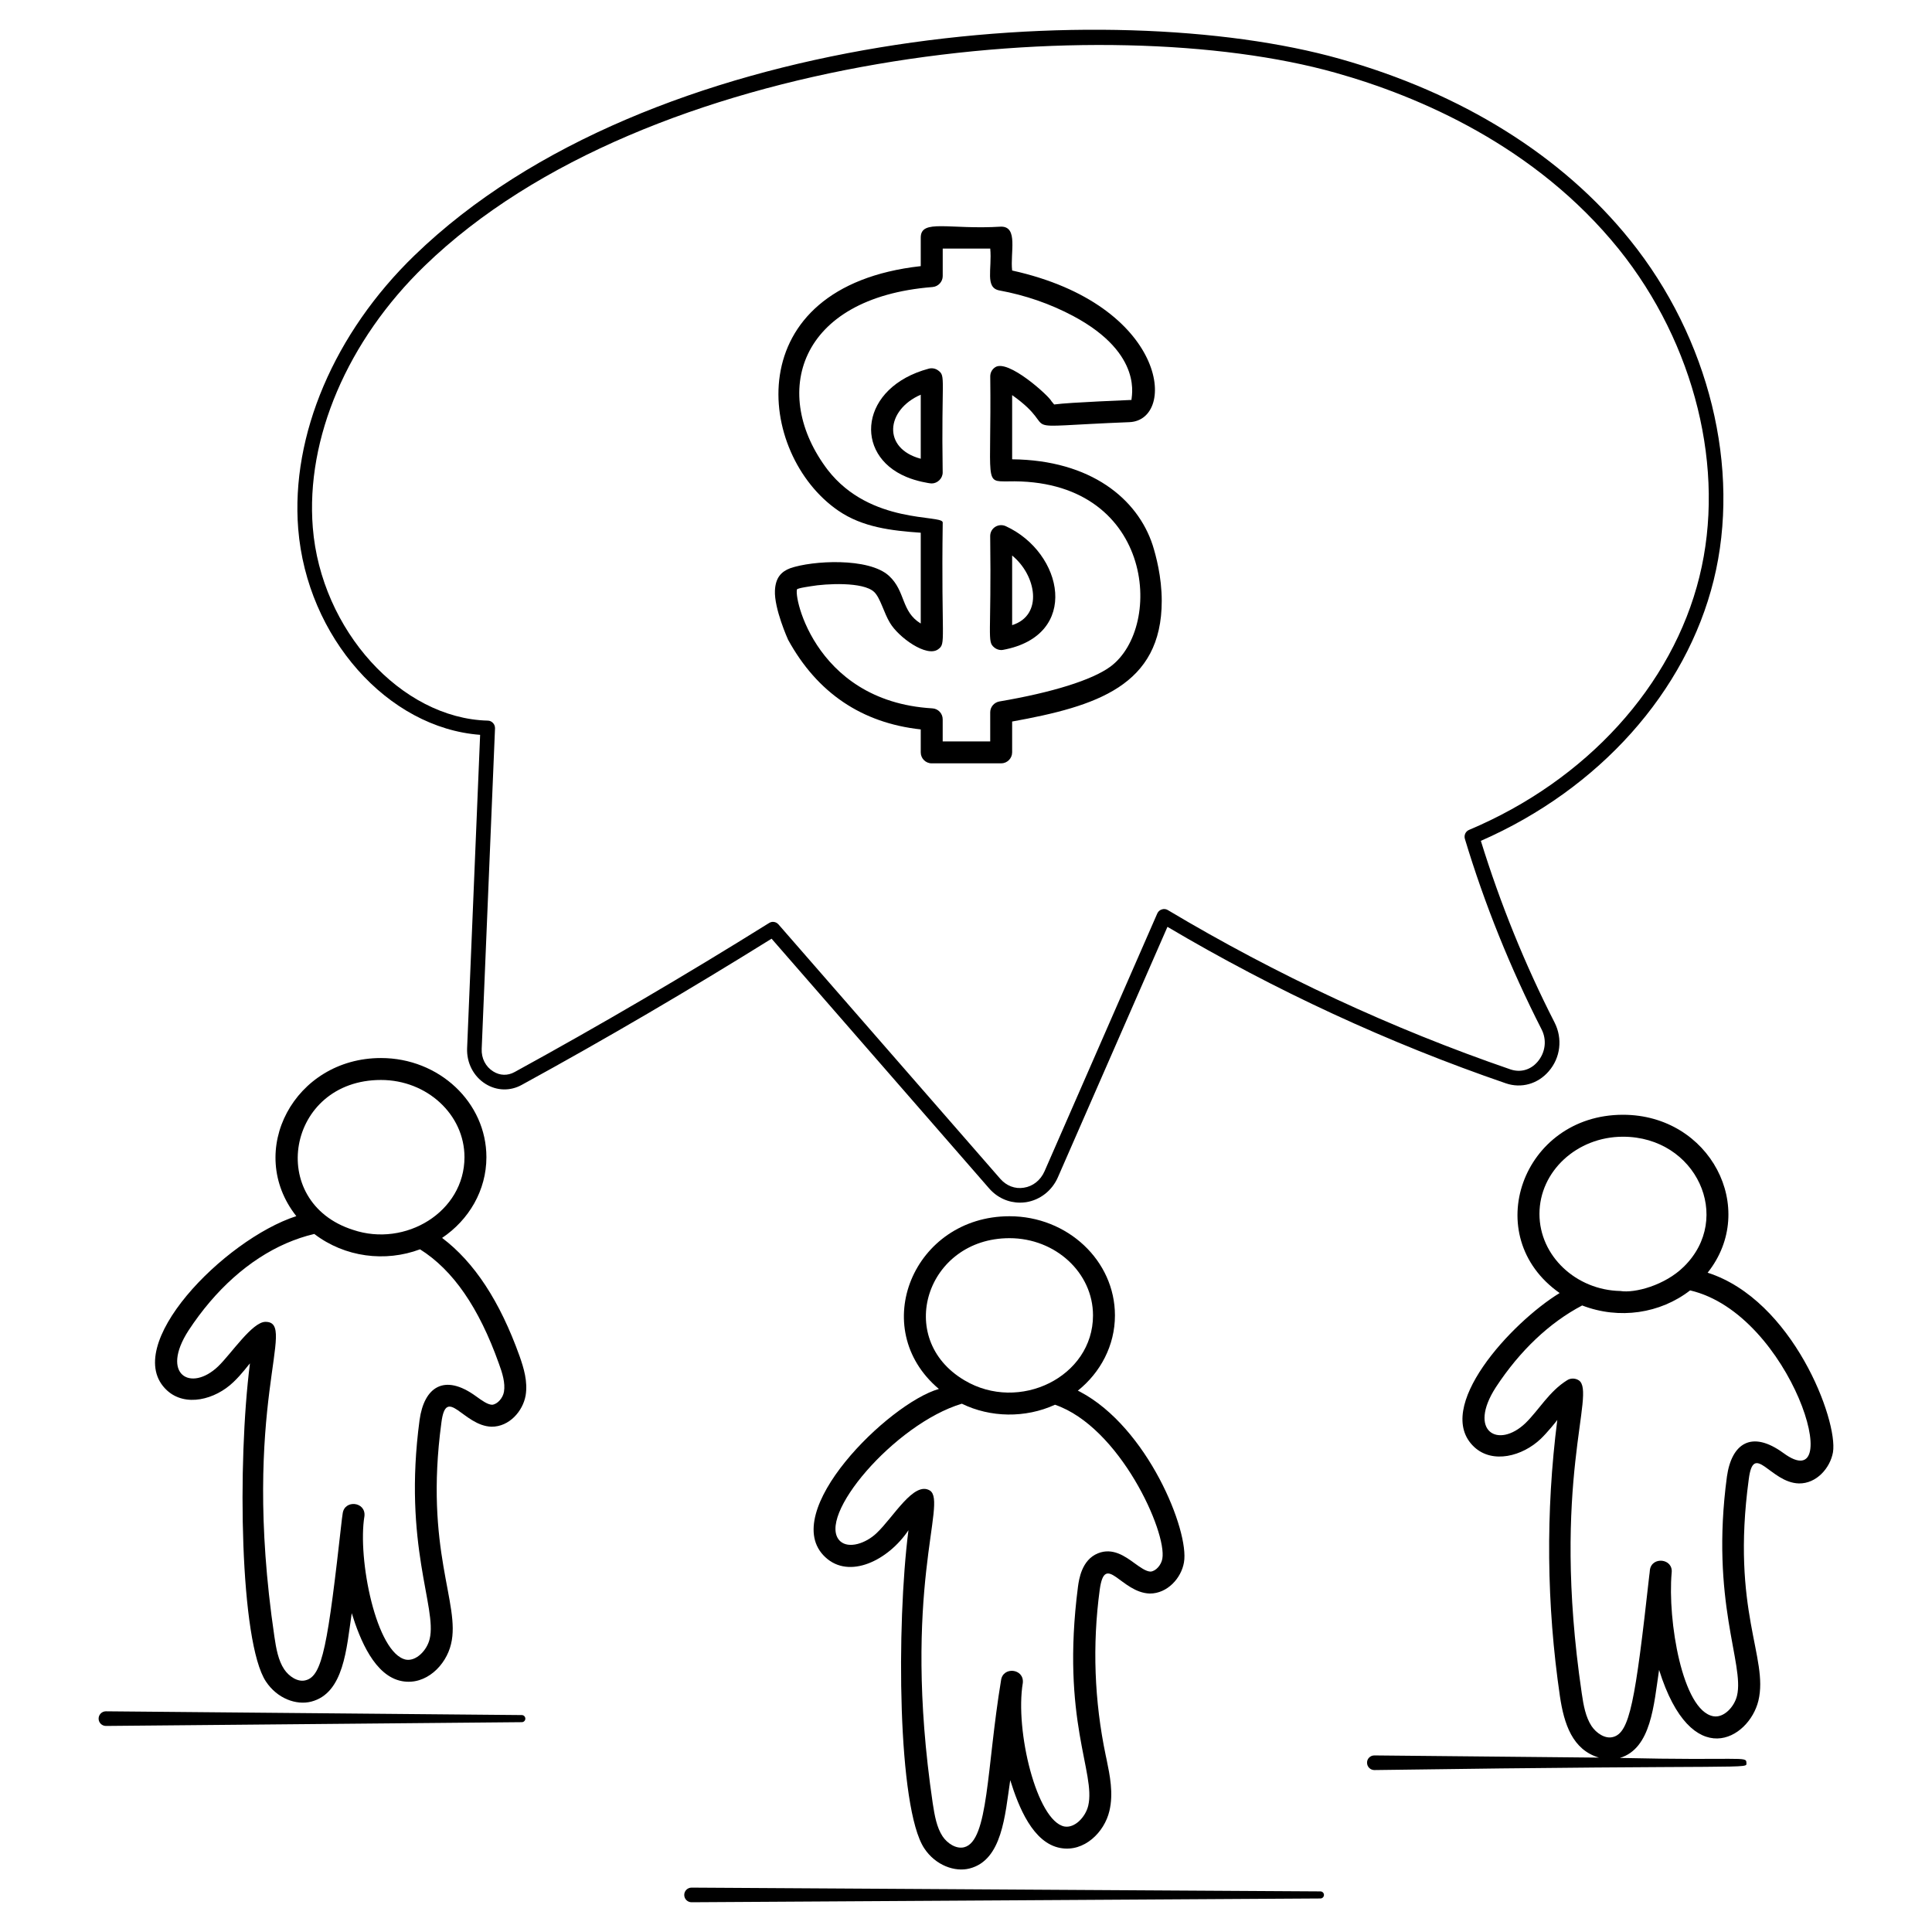 <?xml version="1.0" encoding="UTF-8"?>
<!-- Uploaded to: SVG Repo, www.svgrepo.com, Generator: SVG Repo Mixer Tools -->
<svg fill="#000000" width="800px" height="800px" version="1.1" viewBox="144 144 512 512" xmlns="http://www.w3.org/2000/svg">
 <g>
  <path d="m281.7 503.41c-5.231-14.609-12.016-24.918-20.539-31.352 7.094-4.766 11.742-12.594 11.742-21.391 0-14.496-12.52-26.277-27.941-26.277-22.941 0-36.043 24.648-22.438 41.895-19.184 6.238-46.816 34.531-34.297 46.156 4.883 4.535 12.789 2.481 17.633-2.172 2.285-2.172 3.992-4.574 4.379-4.961-3.371 26.43-2.676 73.867 4.223 84.293 3.023 4.574 8.098 6.356 12.016 5.348 8.68-2.246 9.34-14.066 10.734-23.445 2.172 7.016 6.086 16.703 13.332 18.02 6.316 1.164 11.664-4.184 12.984-9.844 2.598-10.656-7.129-24.727-2.559-58.637 1.277-10.113 5.812 0.852 13.293 1.047 4.688 0.039 8.293-4.109 9.031-8.254 0.617-3.723-0.508-7.324-1.594-10.426zm-36.738-73.207c12.207 0 22.129 9.184 22.129 20.461 0 14.531-15.695 23.949-29.531 19.262-23.137-7.363-17.555-39.723 7.402-39.723zm32.594 82.625c-0.27 1.668-1.742 3.332-3.141 3.449-1.238-0.039-2.75-1.164-4.262-2.246-8.449-6.16-13.758-2.402-14.961 6.277-4.457 33.211 4.688 49.684 2.676 58.016-0.699 3.023-3.566 5.969-6.277 5.504-7.867-1.59-12.906-26.742-11.008-38.059 0.387-3.836-5.309-4.418-5.773-0.66-0.078 0.465-0.117 0.93-0.195 1.395-3.758 33.562-5.152 41.66-9.609 42.785-2.094 0.582-4.457-1.047-5.695-2.906-1.551-2.324-2.133-5.465-2.598-8.68-9.105-61.93 6.356-83.398-2.363-83.398-3.488 0-9.031 8.41-12.52 11.781-7.246 6.938-15.426 2.211-7.867-9.496 7.094-10.812 16.043-18.797 25.887-23.098 2.441-1.047 4.922-1.898 7.441-2.481 8.098 6.199 18.836 7.519 28.02 4.07 8.758 5.504 15.617 15.465 20.891 30.266 0.93 2.519 1.742 5.156 1.355 7.481z"/>
  <path d="m430.21 512.82c-0.195-0.117-0.387-0.195-0.582-0.27 6.008-4.805 9.844-11.977 9.844-19.957 0-14.496-12.555-26.277-27.941-26.277-25.422 0-37.785 29.688-18.719 45.77-13.371 3.836-42.746 32.785-30.113 44.566 6.394 6.008 16.742 0.812 22.051-7.129-3.215 25.113-2.906 73.594 4.184 84.293 2.984 4.535 8.137 6.356 12.016 5.348 8.641-2.207 9.379-14.027 10.773-23.406 2.211 7.094 6.008 16.664 13.293 17.98 6.316 1.164 11.664-4.188 12.984-9.805 1.125-4.688 0.117-9.457-0.738-13.641l-0.234-1.086c-3.023-14.457-3.566-29.258-1.59-43.91 1.395-10.152 5.66 0.812 13.293 1.008 4.652 0 8.332-4.109 9.031-8.254 1.477-8.258-9.605-35.773-27.551-45.23zm-18.68-40.691c12.207 0 22.129 9.184 22.129 20.461 0 16.316-19.57 25.848-34.066 17.207-18.68-11.047-10.035-37.668 11.938-37.668zm40.5 84.949c-0.27 1.629-1.707 3.332-3.141 3.41-1.238-0.039-2.75-1.164-4.262-2.246-2.402-1.742-5.734-4.188-9.648-2.598-4.34 1.742-5.039 6.938-5.309 8.875-4.574 35.461 4.805 49.297 2.711 58.055-0.738 2.984-3.566 5.969-6.316 5.465-7.285-1.473-13.137-25.383-11.008-38.059 0.387-3.836-5.309-4.418-5.773-0.66-3.836 23.137-3.293 42.59-9.766 44.219-2.133 0.543-4.496-1.047-5.734-2.906-1.551-2.363-2.094-5.465-2.598-8.719-8.371-56.891 3.992-79.758-0.738-82.895-4.262-2.637-9.688 7.094-14.145 11.277-2.828 2.711-7.363 4.223-9.648 2.133-6.625-6.277 14.379-31.082 32.242-36.43 7.519 3.684 16.82 3.875 24.688 0.27 17.168 5.891 29.723 33.754 28.445 40.809z"/>
  <path d="m493.93 645.24-166.65-1h-0.023c-1.07 0.008-1.934 0.879-1.926 1.949s0.879 1.934 1.949 1.926l166.65-1c0.512-0.004 0.93-0.418 0.934-0.934 0.004-0.516-0.414-0.938-0.934-0.941z"/>
  <path d="m282.28 598.51-110.19-0.996h-0.035c-1.07 0.008-1.93 0.887-1.922 1.957 0.008 1.07 0.887 1.93 1.957 1.922l110.2-1c0.512-0.004 0.926-0.418 0.93-0.93 0.004-0.523-0.414-0.949-0.934-0.953z"/>
  <path d="m575.96 207.59c-17.945-22.324-44.566-38.91-76.965-48.016-60.613-17.051-182.77-8.293-245.12 52.086-21.277 20.578-32.824 47.668-30.848 72.473 2.324 28.758 23.719 52.785 48.211 54.605l-3.449 83.051c-0.156 3.875 1.703 7.481 4.883 9.457 2.984 1.859 6.551 1.938 9.574 0.27 22.324-12.207 44.566-25.27 66.23-38.754l57.668 66.191c2.133 2.441 5.078 3.758 8.176 3.758 0.504 0 1.047-0.039 1.59-0.117 3.719-0.582 6.898-3.062 8.449-6.625l29.027-66.348c28.484 16.859 58.637 30.809 89.68 41.469 4.07 1.395 8.449 0.195 11.355-3.18 3.141-3.606 3.719-8.68 1.551-12.945-7.867-15.387-14.418-31.586-19.531-48.133 31.391-13.758 54.371-39.453 61.699-69.062 7.312-29.57-1.176-64.137-22.18-90.18zm18.406 89.25c-7.129 28.91-29.957 53.984-61.039 67.086-0.93 0.387-1.395 1.395-1.125 2.363 5.231 17.363 12.09 34.336 20.309 50.457 1.473 2.828 1.047 6.199-1.047 8.641-1.859 2.172-4.535 2.906-7.168 2.016-31.469-10.812-62.008-25.035-90.84-42.242-0.465-0.27-1.047-0.348-1.551-0.156-0.543 0.156-0.969 0.543-1.203 1.047l-29.879 68.324c-1.047 2.402-3.102 4.031-5.504 4.379-2.324 0.387-4.613-0.504-6.238-2.363l-58.789-67.43c-0.387-0.426-0.891-0.66-1.473-0.66-0.348 0-0.699 0.117-1.008 0.309-22.051 13.758-44.723 27.051-67.434 39.492-1.82 1.008-3.875 0.969-5.66-0.156-2.016-1.238-3.18-3.488-3.062-6.008l3.531-84.949c0-0.543-0.195-1.047-0.543-1.395-0.348-0.387-0.852-0.621-1.355-0.621-22.98-0.582-44.219-24.027-46.391-51.156-1.898-23.641 9.184-49.566 29.648-69.371 59.023-57.164 180.36-68.324 241.4-51.156 22.051 6.199 52.938 19.34 75.027 46.699 20.23 25.156 28.445 58.445 21.391 86.852z"/>
  <path d="m410.52 283.43c-1.938-0.852-4.109 0.504-4.109 2.637 0.348 26.742-0.891 27.902 1.047 29.492 0.66 0.582 1.629 0.812 2.363 0.66 20.582-3.801 16.008-25.773 0.699-32.789zm1.707 26.238v-18.445c6.356 5.152 8.371 15.809 0 18.445z"/>
  <path d="m449.47 288.47c-3.992-12.246-16.395-22.555-37.242-22.75v-17.012c13.992 9.922-2.285 8.488 31.082 7.168 12.75-0.543 10.113-31.082-31.082-40.188-0.543-4.727 1.668-11.625-2.906-11.625-13.797 0.852-21.316-2.133-21.316 2.906v7.559c-48.715 5.426-43.559 49.914-21.859 64.797 6.434 4.418 14.066 5.309 21.859 5.852v24.066c-5.269-3.215-3.953-8.527-8.41-12.633-5.348-4.922-20.348-4.07-26.199-2.016-2.363 0.891-3.875 2.519-4.031 5.891-0.234 4.805 3.449 12.984 3.488 13.059 7.711 14.066 19.531 22.051 35.152 23.758v6.086c0 1.59 1.277 2.906 2.906 2.906h18.41c1.59 0 2.906-1.316 2.906-2.906v-8.176c22.285-4.031 39.645-9.457 39.645-31.973 0-6.398-1.551-12.055-2.402-14.77zm-11.277 32.246c-4.805 3.488-15.23 6.781-29.375 9.184-1.395 0.27-2.402 1.473-2.402 2.867v7.711h-12.594v-5.852c0-1.551-1.203-2.828-2.75-2.906-32.242-1.898-37.32-32.203-35.652-31.664 0.582-0.195 0.93-0.309 3.449-0.699 4.031-0.699 13.875-1.238 16.781 1.512 1.629 1.512 2.598 5.582 4.188 8.176 2.285 3.875 9.766 9.262 12.789 7.016 2.172-1.59 0.773-1.938 1.203-33.602 0-2.172-19.145 0.66-30.461-13.914-15.309-20.074-7.984-45.652 27.75-48.48 1.512-0.117 2.711-1.395 2.711-2.906v-7.285h12.594c0.504 5.465-1.434 10.309 2.363 11.082 6.977 1.277 13.562 3.566 19.609 6.781 19.027 10.152 15.27 21.859 15.465 22.246-0.195 0.039-16.277 0.621-20.5 1.203-0.234-0.27-0.465-0.582-0.738-0.891-0.582-1.316-11.547-11.316-14.922-8.953-0.812 0.543-1.277 1.434-1.277 2.402 0.348 28.523-1.742 27.824 4.688 27.824 38.477-0.965 41.613 38.488 27.082 49.148z"/>
  <path d="m392.66 242.2c-0.699-0.543-1.668-0.738-2.519-0.504-18.293 4.883-20.035 22.828-5.969 28.68 2.598 1.125 6.086 1.742 6.742 1.742 1.512 0 2.906-1.316 2.906-2.906-0.387-25.035 0.891-25.5-1.16-27.012zm-4.652 23.371c-10.23-2.711-9.262-12.945 0-16.973z"/>
  <path d="m596.54 481.28c13.523-17.012 0.66-41.855-22.438-41.855-26.664 0-38.25 32.168-16.781 47.242-12.867 7.867-33.68 30.5-22.633 40.809 4.883 4.535 12.789 2.441 17.633-2.172 1.742-1.668 4.109-4.613 4.379-5-3.102 24.34-2.867 48.945 0.699 73.246 1.086 7.285 3.293 14.145 10.348 16.238l-59.527-0.582-0.039 0.004c-1.047 0-1.938 0.891-1.898 1.938 0 1.086 0.891 1.938 1.938 1.938 102.23-1.473 98.59-0.156 98.59-1.938 0.039-1.82-1.355-0.543-33.523-1.277 8.332-2.519 8.992-14.145 10.387-23.332 8.566 27.359 23.836 18.371 26.316 8.176 2.75-11.473-7.285-23.719-2.559-58.637 1.277-10.23 5.695 0.852 13.293 1.047 4.688 0.078 8.293-4.109 9.031-8.254 1.391-8.449-10.66-40.383-33.215-47.59zm-44.566-15.578c0-11.277 9.922-20.461 22.129-20.461 19.453 0 29.297 21.547 16.121 34.453-5.039 4.961-13.02 7.055-16.82 6.434-11.703-0.234-21.43-9.266-21.43-20.426zm64.641 63.363c-8.449-6.16-13.719-2.519-14.961 6.238-4.457 33.211 4.688 49.645 2.676 58.055-0.699 2.984-3.527 5.969-6.277 5.465-8.215-1.473-12.168-25.461-11.047-38.02 0.465-3.836-5.309-4.418-5.773-0.699-0.039 0.465-0.078 0.93-0.156 1.395-3.719 33.445-5.191 41.699-9.609 42.824-2.094 0.582-4.457-1.047-5.695-2.906-1.551-2.363-2.133-5.465-2.598-8.719-8.293-56.309 3.992-79.68-0.773-82.895-0.891-0.582-2.172-0.66-3.141 0-4.727 2.945-7.441 7.867-10.969 11.316-7.246 6.938-15.426 2.211-7.867-9.496 6.356-9.688 14.223-17.129 22.867-21.664 9.844 3.797 20.695 2.133 28.602-3.992 26.895 6.242 41.66 55.574 24.723 43.098z"/>
 </g>
</svg>